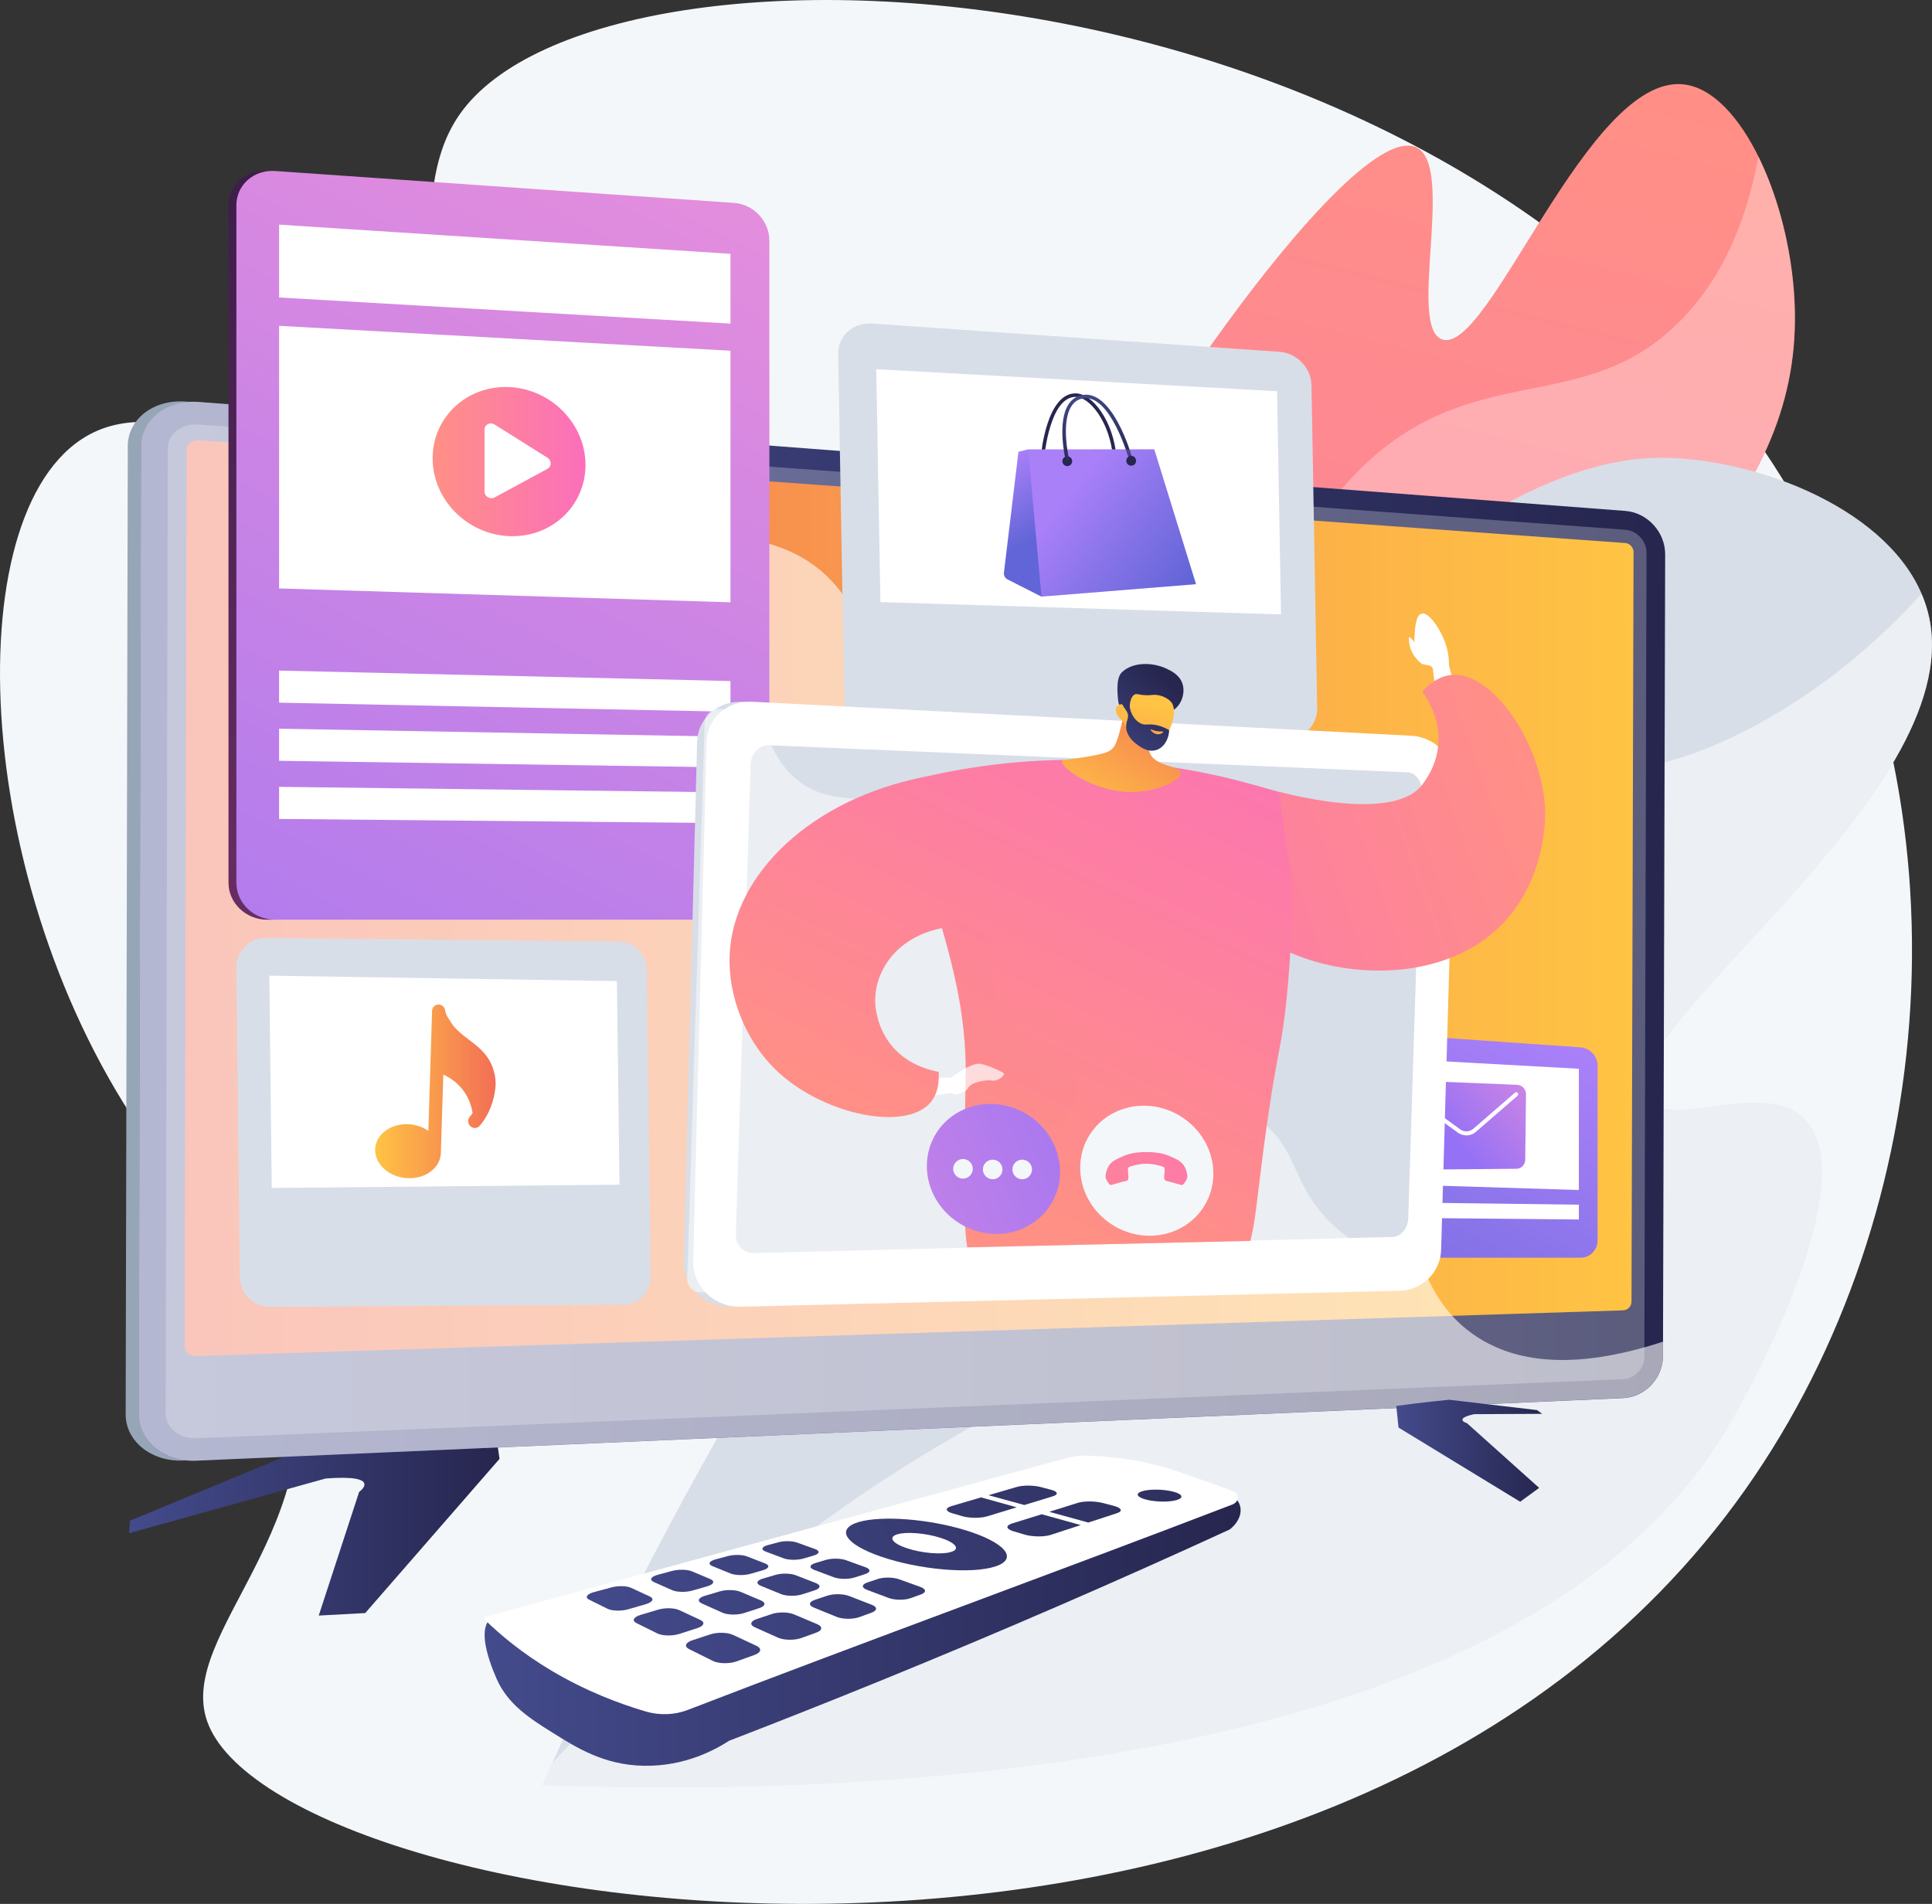 <?xml version="1.0" encoding="utf-8"?>
<!-- Generator: Adobe Illustrator 24.1.2, SVG Export Plug-In . SVG Version: 6.00 Build 0)  -->
<svg version="1.1" xmlns="http://www.w3.org/2000/svg" xmlns:xlink="http://www.w3.org/1999/xlink" x="0px" y="0px"
	 viewBox="0 0 2841.1 2800" style="enable-background:new 0 0 2841.1 2800;" xml:space="preserve">
<rect x="0" y="0" width="2841.1" height="2800" fill="#333333" stroke="none"/>
<style type="text/css">
	.st0{fill:#F4F7FA;}
	.st1{fill:url(#SVGID_1_);}
	.st2{opacity:0.3;fill:#FFFFFF;}
	.st3{fill:#D8DEE8;}
	.st4{opacity:0.5;fill:#FFFFFF;}
	.st5{fill:url(#SVGID_2_);}
	.st6{fill:#97A6B7;}
	.st7{fill:url(#SVGID_3_);}
	.st8{opacity:0.3;fill:#D8DEE8;}
	.st9{fill:url(#SVGID_4_);}
	.st10{opacity:0.6;fill:#FFFFFF;}
	.st11{fill:url(#SVGID_5_);}
	.st12{fill:url(#SVGID_6_);}
	.st13{fill:url(#SVGID_7_);}
	.st14{fill:#FFFFFF;}
	.st15{fill:url(#SVGID_8_);}
	.st16{fill:url(#SVGID_9_);}
	.st17{fill:url(#SVGID_10_);}
	.st18{fill:url(#SVGID_11_);}
	.st19{fill:url(#SVGID_12_);}
	.st20{opacity:0.3;fill:url(#SVGID_13_);}
	.st21{fill:url(#SVGID_14_);}
	.st22{fill:url(#SVGID_15_);}
	.st23{fill:url(#SVGID_16_);}
	.st24{opacity:0.3;}
	.st25{fill:url(#SVGID_17_);}
	.st26{fill:url(#SVGID_18_);}
	.st27{fill:url(#SVGID_19_);}
	.st28{opacity:0.48;fill:#FFFFFF;}
	.st29{clip-path:url(#SVGID_21_);}
	.st30{fill:url(#SVGID_22_);}
	.st31{fill:url(#SVGID_23_);}
	.st32{fill:url(#SVGID_24_);}
	.st33{fill:url(#SVGID_25_);}
	.st34{fill:url(#SVGID_26_);}
	.st35{fill:url(#SVGID_27_);}
	.st36{fill:url(#SVGID_28_);}
	.st37{fill:url(#SVGID_29_);}
	.st38{opacity:0.3;fill:url(#SVGID_30_);}
	.st39{fill:url(#SVGID_31_);}
	.st40{fill:url(#SVGID_32_);}
	.st41{fill:url(#SVGID_33_);}
	.st42{fill:url(#SVGID_34_);}
	.st43{fill:url(#SVGID_35_);}
	.st44{fill:url(#SVGID_36_);}
	.st45{fill:url(#SVGID_37_);}
	.st46{fill:url(#SVGID_38_);}
	.st47{fill:url(#SVGID_39_);}
	.st48{fill:url(#SVGID_40_);}
	.st49{fill:url(#SVGID_41_);}
	.st50{fill:url(#SVGID_42_);}
	.st51{fill:url(#SVGID_43_);}
	.st52{fill:url(#SVGID_44_);}
	.st53{fill:url(#SVGID_45_);}
	.st54{fill:url(#SVGID_46_);}
	.st55{fill:url(#SVGID_47_);}
	.st56{fill:url(#SVGID_48_);}
	.st57{fill:url(#SVGID_49_);}
	.st58{fill:url(#SVGID_50_);}
	.st59{fill:url(#SVGID_51_);}
</style>
<g id="Background">
</g>
<g id="Illustration">
	<g id="Smart_tv_applications">
		<path class="st0" d="M675.9,168.3c-94.4,135.2,16.3,354.4-123.8,456c-136.4,99-304-63.3-432.5,21.9
			C-71.1,772.6-36.3,1350.9,242.5,1710.2c83.8,108.1,153.9,150.1,184.9,272.3c66.6,262.4-167.5,418.5-123,548.3
			C404.8,2823,1947.8,3068.2,2567,2190c289.2-410.2,332.4-1002.4,74.1-1452.2C2174.2-75.1,887.8-135,675.9,168.3z"/>
		<g>
			<g>
				
					<linearGradient id="SVGID_1_" gradientUnits="userSpaceOnUse" x1="-3297.347" y1="-1090.236" x2="-3371.21" y2="2215.22" gradientTransform="matrix(-0.825 -0.227 -0.246 0.892 -813.216 238.056)">
					<stop  offset="0" style="stop-color:#FF9085"/>
					<stop  offset="1" style="stop-color:#FB6FBB"/>
				</linearGradient>
				<path class="st1" d="M1097.2,2172.9c-121.4-79.9,172.8-798.5,438.1-1273.7c217.9-390.3,474.2-720.2,548.2-682.1
					c56.7,29.2-14.3,263.3,37,282c68.8,25,213.7-389,354.5-375.1c86.7,8.6,161.7,178.6,164.5,334.8
					c5.1,281.9-225.6,468.5-727.4,958.2C1269,2044.3,1159.7,2214.1,1097.2,2172.9z"/>
				<path class="st2" d="M1304.2,1708.5c67.6-202.7,61.8-332.1,184.8-463.1c107.5-114.5,173.9-81.8,300.6-214.1
					c143.6-149.9,93.4-228.3,213.6-344.4c167-161.2,327.6-71.6,469.2-216.5c44.8-45.8,90.9-118.4,113.4-240.1
					c31.5,63.9,52.2,148,53.6,228.5c5.1,281.9-225.6,468.5-727.4,958.2c-643.1,627.4-752.4,797.1-814.9,756
					c-9.5-6.3-16.5-16.4-21.1-30.1C1198,1977.1,1264.8,1826.5,1304.2,1708.5z"/>
			</g>
			<g>
				<path class="st3" d="M797.5,2625.3c268.8-600.7,573.4-1030.1,802-1309.9c514.3-629.5,764.7-649.4,874.5-641
					c146.4,11.2,334.3,94.7,363.2,234.9c54.1,262.3-472.5,606.9-415,706c29.8,51.3,175.3-33.3,234,33.8
					c80.3,91.8-75.5,382.8-117.4,453C2214.9,2644.5,1143,2637.6,797.5,2625.3z"/>
				<path class="st4" d="M1315.7,2166.1c241.1-154.6,313.2-139.1,442.6-282.1c238.7-263.8,151.3-490.5,372.5-659.5
					c157.7-120.5,249.5-41.4,470.8-168.8c90.1-51.9,163.9-116.2,224.1-182.3c4.9,11.6,8.8,23.5,11.4,36
					c54.1,262.3-472.5,606.9-415,706c29.8,51.3,175.3-33.3,234,33.8c80.3,91.8-75.5,382.8-117.4,453
					c-323.9,542.3-1395.8,535.5-1741.3,523.2c4.9-11,9.8-21.7,14.8-32.6C1004.9,2384.2,1182.8,2251.4,1315.7,2166.1z"/>
			</g>
		</g>
		<g>
			<g>
				<linearGradient id="SVGID_2_" gradientUnits="userSpaceOnUse" x1="189.774" y1="2224.694" x2="734.641" y2="2224.694">
					<stop  offset="0" style="stop-color:#444B8C"/>
					<stop  offset="0.996" style="stop-color:#26264F"/>
				</linearGradient>
				<path class="st5" d="M723.9,2073.4l10.7,72.1l-197.5,226.8l-68.4,3.7l59.4-181.8c0,0,36.9-26.3-49.2-19.8l-289.1,80.5l1.4-18.4
					l339.7-140.8C530.9,2095.7,646.6,2079.9,723.9,2073.4z"/>
				<g>
					<g>
						<path class="st6" d="M269.3,2148c-46.6,2-84.6-28.4-84.5-67.9l3.1-1424.3c0.1-39.5,38.3-68.8,84.9-65.2l2098.9,160.3
							c32.5,2.5,58.7,31.1,58.6,63.8l-3.2,1179.3c-0.1,32.7-26.4,60.5-58.9,61.9L269.3,2148z"/>
						<linearGradient id="SVGID_3_" gradientUnits="userSpaceOnUse" x1="204.092" y1="1369.587" x2="2448.598" y2="1369.587">
							<stop  offset="0" style="stop-color:#444B8C"/>
							<stop  offset="0.996" style="stop-color:#26264F"/>
						</linearGradient>
						<path class="st7" d="M288.6,2148.3c-46.5,2-84.6-28.4-84.5-67.9l3.2-1424c0.1-39.5,38.3-68.8,84.8-65.2l2098,160.2
							c32.5,2.5,58.7,31.1,58.6,63.8l-3.2,1179.1c-0.1,32.7-26.4,60.5-58.9,61.9L288.6,2148.3z"/>
						<path class="st8" d="M2389.9,779.1L292,624.3c-24.9-1.8-45.2,13.8-45.2,34.9l-2.5,1107.1l-0.7,312.6c0,21.1,20.2,37.3,45,36.3
							l2097.9-86.8c17.4-0.7,31.5-15.5,31.6-33.1l0.7-269.6l2.5-912.5C2421.4,795.7,2407.4,780.4,2389.9,779.1z"/>
						
							<linearGradient id="SVGID_4_" gradientUnits="userSpaceOnUse" x1="2485.649" y1="1320.871" x2="4616.423" y2="1320.871" gradientTransform="matrix(-1 0 0 1 4887.818 0)">
							<stop  offset="0" style="stop-color:#FFC444"/>
							<stop  offset="0.996" style="stop-color:#F36F56"/>
						</linearGradient>
						<path class="st9" d="M288.9,1994.3c-9.7,0.3-17.6-6.1-17.5-14.3l2.9-1318.9c0-8.2,7.9-14.3,17.6-13.6l2098,151.1
							c6.8,0.5,12.3,6.5,12.3,13.3l-3,1102.4c0,6.9-5.6,12.6-12.3,12.8L288.9,1994.3z"/>
					</g>
					<path class="st10" d="M2172.6,1966.5c-173.1-111.6-51.1-417.5-245.7-577.1c-197.1-161.7-477.2,24-616.6-142.7
						c-104.1-124.5,18.4-267.9-81-385.3c-156.4-184.7-561.1,50.7-747.7-133.4c-26.6-26.2-53.3-65.5-68.5-127.7l-121-9.2
						c-46.5-3.6-84.7,25.7-84.8,65.2l-3.2,1424c-0.1,39.5,38,70,84.5,67.9l2097.9-92.1c32.5-1.4,58.8-29.2,58.9-61.9l0.1-21
						C2309.4,2017.7,2226.2,2001.1,2172.6,1966.5z"/>
				</g>
				<linearGradient id="SVGID_5_" gradientUnits="userSpaceOnUse" x1="2053.259" y1="2133.65" x2="2267.75" y2="2133.65">
					<stop  offset="0" style="stop-color:#444B8C"/>
					<stop  offset="0.996" style="stop-color:#26264F"/>
				</linearGradient>
				<path class="st11" d="M2053.3,2067.7l3.3,31.8l178.9,109.1l27.9-20.4l-106.1-95.1c0,0-20.8-6.3,10.4-13.3l100.1-0.5l-7.6-5.5
					l-129.1-15.2C2131,2058.6,2086.8,2062.9,2053.3,2067.7z"/>
			</g>
			<g>
				<g>
					<linearGradient id="SVGID_6_" gradientUnits="userSpaceOnUse" x1="995.355" y1="277.493" x2="81.443" y2="2060.738">
						<stop  offset="0" style="stop-color:#311944"/>
						<stop  offset="1" style="stop-color:#893976"/>
					</linearGradient>
					<path class="st12" d="M1067.2,310.4l-664.8-47l-6.5-11.7l-2.8-0.2c-31.5-2.2-57.1,20.4-57.1,50.5v996.1
						c0,30.1,25.6,54.5,57.1,54.5h9.4l2.9-5.9l658.2-15.8c28.7,0,56.2-1.5,56.2-30.1v-947C1119.8,325.2,1095.9,312.4,1067.2,310.4z"
						/>
				</g>
				<g>
					<linearGradient id="SVGID_7_" gradientUnits="userSpaceOnUse" x1="1011.614" y1="270.663" x2="91.658" y2="2065.702">
						<stop  offset="3.597120e-03" style="stop-color:#E38DDD"/>
						<stop  offset="1" style="stop-color:#9571F6"/>
					</linearGradient>
					<path class="st13" d="M1079.4,298.4l-674.7-46.9c-31.5-2.2-57.1,20.4-57.1,50.5v996.1c0,30.1,25.6,54.5,57.1,54.5h674.7
						c28.7,0,52-23.2,52-51.8v-947C1131.4,325.2,1108.2,300.4,1079.4,298.4z"/>
				</g>
				<polygon class="st14" points="1074.2,475.9 410.4,437.5 410.4,330.4 1074.2,373.3 				"/>
				<polygon class="st14" points="1074.2,1046.8 410.4,1033.4 410.4,986.2 1074.2,1001.6 				"/>
				<polygon class="st14" points="1074.2,1128.7 410.4,1118.9 410.4,1071.7 1074.2,1083.5 				"/>
				<polygon class="st14" points="1074.2,1210.6 410.4,1204.4 410.4,1157.2 1074.2,1165.4 				"/>
				<polygon class="st14" points="1074.2,885.8 410.4,865.4 410.4,479.2 1074.2,515.8 				"/>
				<g>
					<linearGradient id="SVGID_8_" gradientUnits="userSpaceOnUse" x1="636.244" y1="678.946" x2="860.981" y2="678.946">
						<stop  offset="0" style="stop-color:#FF9085"/>
						<stop  offset="1" style="stop-color:#FB6FBB"/>
					</linearGradient>
					<path class="st15" d="M861,683.8c0,60.1-49.7,107-111.6,104.7c-62.3-2.3-113.2-53.5-113.2-114.5c0-61,50.9-107.8,113.2-104.7
						C811.2,572.5,861,623.7,861,683.8z"/>
					<path class="st14" d="M805.1,673.2l-77.8-48.9c-6.5-4.1-14.8,0.1-14.8,7.5v91c0,7.4,8.3,12.3,14.8,8.8l77.8-42.1
						C811.4,686.1,811.4,677.2,805.1,673.2z"/>
				</g>
			</g>
			<g>
				<g>
					<linearGradient id="SVGID_9_" gradientUnits="userSpaceOnUse" x1="2252.014" y1="1505.002" x2="1938.011" y2="2117.692">
						<stop  offset="0" style="stop-color:#AA80F9"/>
						<stop  offset="0.996" style="stop-color:#6165D7"/>
					</linearGradient>
					<path class="st16" d="M2324.3,1540.3l-325.1-22.6c-15.2-1.1-27.5,9.8-27.5,24.3v281.5c0,14.5,12.3,26.2,27.5,26.2h325.1
						c13.8,0,25-11.2,25-25V1567C2349.3,1553.3,2338.1,1541.3,2324.3,1540.3z"/>
				</g>
				<polygon class="st14" points="2321.8,1793.5 2001.9,1790.5 2001.9,1767.7 2321.8,1771.7 				"/>
				<polygon class="st14" points="2321.8,1750.1 2001.9,1740.3 2001.9,1554.2 2321.8,1571.8 				"/>
				<g>
					
						<linearGradient id="SVGID_10_" gradientUnits="userSpaceOnUse" x1="1931.74" y1="1422.278" x2="1794.816" y2="1537.923" gradientTransform="matrix(1.049 -2.360000e-02 -1.280000e-02 1.05 266.632 94.592)">
						<stop  offset="3.597120e-03" style="stop-color:#E38DDD"/>
						<stop  offset="1" style="stop-color:#9571F6"/>
					</linearGradient>
					<path class="st17" d="M2231,1595.4l-172-7c-2.9-0.1-5.6,0.9-7.6,2.8c-2.1,1.9-3.2,4.5-3.3,7.3l-1.2,108.2
						c0,3.7,1.4,7.2,4.2,9.8c2.6,2.5,5.9,3.8,9.5,3.9c0.2,0,0.4,0,0.6,0l168.9-1.5c7.1-0.2,12.7-6,12.8-13l1.2-96.9
						C2244,1601.8,2238.2,1595.7,2231,1595.4z M2231.7,1611.4l-61.3,53.2c-4.1,3.5-9.2,5.3-14.3,5.2c-4.3-0.1-8.6-1.5-12.3-4.1
						l-81.2-58.8c-1.4-1-1.7-2.9-0.7-4.2c1-1.3,2.9-1.6,4.3-0.6l81.1,58.8c5.9,4.3,13.7,3.9,19.1-0.7l61.4-53.2
						c1.2-1,3.1-0.9,4.1,0.3C2233,1608.5,2232.9,1610.3,2231.7,1611.4z"/>
				</g>
			</g>
			<g>
				<g>
					<path class="st3" d="M1881.6,517.4l-599.2-41.6c-28-1.9-50.3,18.1-49.8,44.8l9.1,518.2c0.5,26.7,23.6,48.3,51.5,48.3h598.5
						c25.5,0,45.7-20.6,45.3-45.9l-8.4-474.7C1928.1,541.2,1907.2,519.2,1881.6,517.4z"/>
				</g>
				<polygon class="st14" points="1883.8,903.6 1294.7,885.5 1288.6,543 1878,575.4 				"/>
				<g>
					<g>
						
							<linearGradient id="SVGID_11_" gradientUnits="userSpaceOnUse" x1="1435.46" y1="610.875" x2="1458.033" y2="619.26" gradientTransform="matrix(1 0 0 1 83.119 0)">
							<stop  offset="0" style="stop-color:#444B8C"/>
							<stop  offset="0.996" style="stop-color:#26264F"/>
						</linearGradient>
						<path class="st18" d="M1639.2,673.7c-1.3,0-2.4-1-2.6-2.3c-2.3-23.7-10-46.2-21.8-63.4c-10.4-15.2-22.8-24.3-33.2-24.3
							c0,0,0,0,0,0c-37.8,0.1-45.7,86.8-45.8,87.7c-0.1,1.4-1.4,2.5-2.8,2.3c-1.4-0.1-2.5-1.4-2.3-2.8c0.3-3.8,8.4-92.3,50.9-92.4
							c0,0,0,0,0,0c12.3,0,25.9,9.7,37.5,26.6c12.3,17.9,20.3,41.3,22.6,65.8c0.1,1.4-0.9,2.7-2.3,2.8
							C1639.3,673.7,1639.3,673.7,1639.2,673.7z"/>
						
							<linearGradient id="SVGID_12_" gradientUnits="userSpaceOnUse" x1="1372.232" y1="688.455" x2="1435.112" y2="793.9" gradientTransform="matrix(1 0 0 1 83.119 0)">
							<stop  offset="0" style="stop-color:#AA80F9"/>
							<stop  offset="0.996" style="stop-color:#6165D7"/>
						</linearGradient>
						<path class="st19" d="M1481.7,852.2l49.7,25.2l30.1-92.5l-49.7-124l-14.1,3.5l-21.4,178.1
							C1476,846.5,1478.1,850.4,1481.7,852.2z"/>
						
							<linearGradient id="SVGID_13_" gradientUnits="userSpaceOnUse" x1="1381.954" y1="682.658" x2="1444.834" y2="788.102" gradientTransform="matrix(1 0 0 1 83.119 0)">
							<stop  offset="0" style="stop-color:#AA80F9"/>
							<stop  offset="0.996" style="stop-color:#6165D7"/>
						</linearGradient>
						<path class="st20" d="M1561.6,784.9l-49.7-124l-8.3,2c-1.2,16.6-0.6,30.2,0.1,40.1c3.3,42.2,14.4,54,9,83.4
							c-4.5,24.5-14.2,27.8-13.3,44.3c0.9,17.9,13.4,33,28.3,44.8l3.7,1.9L1561.6,784.9z"/>
						
							<linearGradient id="SVGID_14_" gradientUnits="userSpaceOnUse" x1="1481.695" y1="730.933" x2="1658.726" y2="867.334" gradientTransform="matrix(1 0 0 1 83.119 0)">
							<stop  offset="0" style="stop-color:#AA80F9"/>
							<stop  offset="0.996" style="stop-color:#6165D7"/>
						</linearGradient>
						<polygon class="st21" points="1512,660.9 1697.4,660.9 1758.8,859.1 1531.5,877.4 						"/>
						
							<linearGradient id="SVGID_15_" gradientUnits="userSpaceOnUse" x1="1476.599" y1="674.711" x2="1479.505" y2="675.79" gradientTransform="matrix(1 0 0 1 83.119 0)">
							<stop  offset="0" style="stop-color:#444B8C"/>
							<stop  offset="0.996" style="stop-color:#26264F"/>
						</linearGradient>
						<path class="st22" d="M1576.7,678.3c0,4-3.2,7.2-7.2,7.2s-7.2-3.2-7.2-7.2c0-4,3.2-7.2,7.2-7.2S1576.7,674.3,1576.7,678.3z"/>
						
							<linearGradient id="SVGID_16_" gradientUnits="userSpaceOnUse" x1="1516.481" y1="571.972" x2="1534.54" y2="687.097" gradientTransform="matrix(1 0 0 1 83.119 0)">
							<stop  offset="0" style="stop-color:#444B8C"/>
							<stop  offset="0.996" style="stop-color:#26264F"/>
						</linearGradient>
						<path class="st23" d="M1569.4,677.9c-1.2,0-2.2-0.8-2.5-2c-0.5-2.2-12.7-55.3,4.5-81.4c4.9-7.5,11.8-12,20.4-13.6
							c44.4-7.8,71.8,87.6,72.9,91.6c0.4,1.4-0.4,2.8-1.8,3.2c-1.4,0.4-2.8-0.4-3.2-1.8c-0.3-0.9-27.2-95-67-88
							c-7.3,1.3-12.9,5-17,11.3c-16,24.2-3.9,76.9-3.8,77.4c0.3,1.4-0.5,2.8-1.9,3.1C1569.8,677.9,1569.6,677.9,1569.4,677.9z"/>
						<g class="st24">
							
								<linearGradient id="SVGID_17_" gradientUnits="userSpaceOnUse" x1="1483.983" y1="727.962" x2="1661.014" y2="864.364" gradientTransform="matrix(1 0 0 1 83.119 0)">
								<stop  offset="0" style="stop-color:#AA80F9"/>
								<stop  offset="0.996" style="stop-color:#6165D7"/>
							</linearGradient>
							<path class="st25" d="M1697.4,660.9h-92c-4.5,4.6-7.8,9.9-8.1,15.9c-1.4,28,63,37.2,69.2,75.7c4.5,27.7-23.1,59.7-47.7,74
								c-25.9,15-43.5,7.4-61.1,24.1c-7.7,7.3-12.4,16.5-15.2,26l216.2-17.4L1697.4,660.9z"/>
						</g>
						
							<linearGradient id="SVGID_18_" gradientUnits="userSpaceOnUse" x1="1570.623" y1="674.042" x2="1573.53" y2="675.121" gradientTransform="matrix(1 0 0 1 83.119 0)">
							<stop  offset="0" style="stop-color:#444B8C"/>
							<stop  offset="0.996" style="stop-color:#26264F"/>
						</linearGradient>
						<path class="st26" d="M1670.7,677.7c0,4-3.2,7.2-7.2,7.2c-4,0-7.2-3.2-7.2-7.2c0-4,3.2-7.2,7.2-7.2
							C1667.5,670.4,1670.7,673.7,1670.7,677.7z"/>
					</g>
				</g>
			</g>
			<g>
				<g>
					<path class="st3" d="M391.1,1379.5l519.4,5.2c22.1,0.2,40.3,19.1,40.6,42.3l5.8,449.6c0.3,23.2-17.4,42.1-39.6,42.2l-520.1,3.2
						c-24.2,0.1-44.2-19.5-44.5-43.8l-5.1-455.1C347.4,1398.8,366.9,1379.3,391.1,1379.5z"/>
				</g>
				<polygon class="st14" points="399.6,1747.1 911,1742.3 907.2,1442.9 396.1,1434.9 				"/>
				<linearGradient id="SVGID_19_" gradientUnits="userSpaceOnUse" x1="551.519" y1="1605.103" x2="728.766" y2="1605.103">
					<stop  offset="0" style="stop-color:#FFC444"/>
					<stop  offset="0.996" style="stop-color:#F36F56"/>
				</linearGradient>
				<path class="st27" d="M713.1,1645.3c8.2-12.9,13.9-29.6,15.5-46.3c1-10.7-1-22.1-5.7-33.1c-7.4-17.1-20.8-27.3-33.7-37.1
					c-9.6-7.3-18.7-14.2-25-23.7l-1.1-1.7c-3.7-5.6-7.9-11.9-8.4-17c-0.5-5.2-5-9.1-10-9.1c-5.1,0.1-9.1,4.1-9.3,9.4l-5.5,176.5
					c-7.9-5.5-17.8-9.2-28.7-9.8c-26.6-1.5-48.8,15-49.5,36.9c-0.7,21.8,20.4,40.9,47.1,42.4c26.6,1.5,48.8-15,49.5-36.9l3.6-115.4
					c14.3,6.5,37.6,22.4,43.1,56.5c-1.3,1.8-2.5,3.7-3.9,5.2c-3.7,3.9-3.5,10.2,0.4,14c3.9,3.9,10,3.8,13.6-0.1
					c2.7-2.9,5.1-6.3,7.4-9.8C712.6,1646,712.9,1645.7,713.1,1645.3z"/>
			</g>
			<g>
				<g>
					<g>
						<path class="st3" d="M2062,1096.5l-957.4-50.1l-7.7-14l-3.4-0.2c-37.7-2.6-68.4,24.5-68.4,60.5l-19.7,763.9
							c0,36,30.7,65.3,68.4,65.3h11.3l3.5-7.1l949.5-42.5c34.4,0,67.3-1.8,67.3-36.1l19.7-687.7
							C2125,1114.3,2096.4,1098.9,2062,1096.5z"/>
					</g>
					<g>
						<path class="st14" d="M2057,1898.3c34.4,0,62.3-27.8,62.3-62.1l19.7-687.7c0-34.3-27.8-64-62.3-66.4l-969.3-50
							c-37.7-2.6-68.4,24.5-68.4,60.5l-19.7,763.9c0,36,30.7,65.3,68.4,65.3L2057,1898.3z"/>
					</g>
				</g>
				<g>
					<g>
						<path class="st3" d="M2047.8,1819.2l-940,23.7c-14.7,0.4-26.2-12.4-25.7-28.4l21.8-690.5c0.5-16.1,12.8-28.6,27.5-28l938,39.8
							c12.2,0.5,21.8,12.8,21.3,27.4l-19.8,628.9C2070.3,1806.8,2060,1818.9,2047.8,1819.2z"/>
						<path class="st28" d="M1845.5,1643.4c-79-49.5-144.1,5.5-203.4-54.5c-35.9-36.4-16.9-61.4-60.9-115.4
							c-48.6-59.8-82.1-42-131.2-96c-62.1-68.3-28.4-117.6-82.1-167.1c-65.2-60-139.1-10.7-201.2-68.3
							c-26.8-24.8-40.8-59.7-47.5-96.5l-62.4-2.9c-10.9-0.5-20.1,8.4-20.5,20l-25.7,817.5c-0.4,11.6,8.2,20.7,19.2,20.4l1066.2-30.3
							c5.2-0.1,10-3.2,13.1-7.7c-77.8-6.6-124.7-36.4-154.4-66.4C1896.7,1737.6,1908.8,1683,1845.5,1643.4z"/>
					</g>
				</g>
				<g>
					<defs>
						<path id="SVGID_20_" d="M1270.7,1837.8l611.4-13.8l738.7-223.5l-444.6-716.8l-1149.6-13.6
							C1026.6,870.2,927.6,1753.7,1270.7,1837.8z"/>
					</defs>
					<clipPath id="SVGID_21_">
						<use xlink:href="#SVGID_20_"  style="overflow:visible;"/>
					</clipPath>
					<g class="st29">
						<g>
							<path class="st14" d="M2110.3,1010l-3.4-27.5c0,0-27.7-28.9-27-42.7c0.7-14.9,1.8-35.4,10.8-37.4
								c10.9-2.4,27.2,22.8,34.3,42.2c5,13.8,5.9,26.1,5.8,34.3l10,36.7L2110.3,1010z"/>
							<path class="st14" d="M2090.8,976.3c0,0-15.9-10.9-18.5-30.8s4.9,0.5,20,8.9c15.1,8.4,15.1,8.4,15.1,8.4s16.1,8.3,12.6,14.5
								C2116.5,983.5,2090.8,976.3,2090.8,976.3z"/>
							
								<linearGradient id="SVGID_22_" gradientUnits="userSpaceOnUse" x1="-728.266" y1="2671.567" x2="-362.622" y2="1826.705" gradientTransform="matrix(-0.682 -0.732 0.732 -0.682 -168.71 2435.492)">
								<stop  offset="0" style="stop-color:#FF9085"/>
								<stop  offset="1" style="stop-color:#FB6FBB"/>
							</linearGradient>
							<path class="st30" d="M2091.5,1016.9c15.4-16.7,30.2-23.3,43.7-24.4c59.9-4.5,131.9,100,136.9,196.6
								c0.4,6.9,4.4,114.8-77.9,183.8c-120.2,100.6-339.6,47.2-376.8-40.6c-12.3-28.9-8.8-71.3-8.2-78.7c3.8-47.4,22.5-82,33.6-99.6
								c94.9,28.6,212.4,46.4,248.2,0.6C2117.7,1120.4,2128.8,1070.3,2091.5,1016.9z"/>
							
								<linearGradient id="SVGID_23_" gradientUnits="userSpaceOnUse" x1="-3428.975" y1="1793.447" x2="-3056.9" y2="933.725" gradientTransform="matrix(0.999 3.530000e-02 -3.530000e-02 0.999 4942.14 79.734)">
								<stop  offset="0" style="stop-color:#FF9085"/>
								<stop  offset="1" style="stop-color:#FB6FBB"/>
							</linearGradient>
							<path class="st31" d="M1312.3,1154.7c80.3-22.8,202.5-46.6,350.7-33.6c85.8,7.5,159.2,25.4,217.3,44.3
								c6.5,43.9,13.1,87.8,19.6,131.8c0.4,43.8-0.8,102.9-8,172.6c-7.2,69.7-12.1,70.5-26.6,168.6c-23.7,160-17.2,202.4-50.7,220.2
								c-21.8,11.6-29.1,9.9-137.8-5.8c-72.9-10.5-103.7-13.2-141.1-2.6c-50.9,14.4-75,25.6-95.5,15.4
								c-19.7-9.7-21.1-43.7-21.7-102.9c-0.9-91.3,1.3-153.2,1.7-175.4c1.6-101.8-22.1-180.7-52.5-281.7
								C1348.5,1242.2,1328,1190.9,1312.3,1154.7z"/>
							<g>
								
									<linearGradient id="SVGID_24_" gradientUnits="userSpaceOnUse" x1="-2311.295" y1="2576.137" x2="-2301.711" y2="2320.831" gradientTransform="matrix(0.878 0.478 -0.478 0.878 4860.2 58.359)">
									<stop  offset="0" style="stop-color:#FFC444"/>
									<stop  offset="0.996" style="stop-color:#F36F56"/>
								</linearGradient>
								<path class="st32" d="M1656.3,1019.8c-2,25.5-6.6,45.5-10.5,59c-4.5,15.6-7.1,19.4-10.3,22.5c-4.8,4.6-11.7,8.1-49.7,13.5
									c-20.6,2.9-23.2,2.5-23.9,4.5c-3,9.4,49.3,47.7,107,45.4c35.3-1.4,68.7-17.8,67.6-28.3c-1.1-10.5-36.4-8.4-45.2-28.2
									c-6.1-13.7,3.6-31.4,14.5-45.7C1698.1,1044.5,1664.1,1037.8,1656.3,1019.8z"/>
								<g>
									
										<linearGradient id="SVGID_25_" gradientUnits="userSpaceOnUse" x1="3758.219" y1="1275.258" x2="3693.15" y2="1109.995" gradientTransform="matrix(-0.95 -0.314 -0.314 0.95 5565.146 1095.324)">
										<stop  offset="0" style="stop-color:#444B8C"/>
										<stop  offset="0.996" style="stop-color:#26264F"/>
									</linearGradient>
									<path class="st33" d="M1726,1044c11.3-7.5,17.8-25.2,12.5-39.5c-4.5-12.3-16.3-17.9-23.3-21.2
										c-20.4-9.6-50.1-10.1-65.9,5.9c-9.3,9.5-5.3,37.1-4.9,42c0.5,5.5,3.8,8.5,6.1,13.3c3.2,6.7,8.2,17.3,16.3,35
										c2.3-3.6,5.4-8,9.6-12.5c1.6-1.7,7.9-8.4,15.7-13.1C1707.6,1044.3,1715.3,1051.1,1726,1044z"/>
									
										<linearGradient id="SVGID_26_" gradientUnits="userSpaceOnUse" x1="-3235.195" y1="939.725" x2="-3238.183" y2="1180.541" gradientTransform="matrix(0.967 0.255 -0.255 0.967 5055.935 948.364)">
										<stop  offset="0" style="stop-color:#FFC444"/>
										<stop  offset="0.996" style="stop-color:#F36F56"/>
									</linearGradient>
									<path class="st34" d="M1652.7,1062c0,0,6.4,27.2,34.8,34.9c25.4,6.9,47.5-46.5,35.5-63.5c-4-5.7-14.1-10.9-23.5-11.5
										c-5.6-0.3-8,1.1-17.1,0.4c-8.4-0.7-10.3-2.3-13.3-1.1c-3.7,1.4-7.9,6.6-8.4,24.2c-3.2-6.3-8.3-10.1-12.9-9.6
										c-0.7,0.1-2.8,0.6-4.4,2C1637.9,1042.9,1641,1052.9,1652.7,1062z"/>
									
										<linearGradient id="SVGID_27_" gradientUnits="userSpaceOnUse" x1="3738.3" y1="1283.028" x2="3673.279" y2="1117.885" gradientTransform="matrix(-0.95 -0.314 -0.314 0.95 5565.146 1095.324)">
										<stop  offset="0" style="stop-color:#444B8C"/>
										<stop  offset="0.996" style="stop-color:#26264F"/>
									</linearGradient>
									<path class="st35" d="M1669.1,1017.5c0.9,1.3-4.2,4.4-6.6,10.5c-4.6,11.9,3,30.6,15.3,36.1c7.3,3.3,10.8-0.4,23.7,2.5
										c8,1.8,14,5,17.8,7.2c-0.5,14.5-8.7,26.5-19.7,29.5c-11.9,3.3-23-4.9-27.6-8.4c-3.1-2.3-13-9.6-15.5-21.6
										c-2.5-12.5,5.5-16.7,0.9-26.1c-2.3-4.7-6.4-7.8-8.6-16.2c-0.6-2.3-0.8-4.2-1-5.5
										C1656.5,1021.1,1667.8,1015.7,1669.1,1017.5z"/>
									
										<linearGradient id="SVGID_28_" gradientUnits="userSpaceOnUse" x1="3674.116" y1="1183.69" x2="3677.485" y2="1213.72" gradientTransform="matrix(-0.95 -0.314 -0.314 0.95 5565.146 1095.324)">
										<stop  offset="0" style="stop-color:#FFC444"/>
										<stop  offset="1" style="stop-color:#F36F56"/>
									</linearGradient>
									<path class="st36" d="M1708.5,1075.7c0,0-6.3,0.9-15.4-2.8c-0.4-0.2-1-0.2-1.1,0c-0.5,0.8,4.2,6.7,10.1,7
										c4.3,0.3,8.5-2.3,8.3-3.4C1710.3,1076.1,1709.4,1075.8,1708.5,1075.7z"/>
								</g>
							</g>
							<path class="st14" d="M1372.2,1585l26.4-0.2c0,0,29.6-22.4,42.7-20.3c13.1,2.1,32.4,12,34.8,14c2.3,2-7.6,12.1-17.1,10.6
								c-9.5-1.5-31.1,2.6-35.1,10.7c-4.1,8.1-20.8,12.4-23.5,7.4l-35.6,5.3L1372.2,1585z"/>
							
								<linearGradient id="SVGID_29_" gradientUnits="userSpaceOnUse" x1="-3720.782" y1="1666.142" x2="-3348.445" y2="805.817" gradientTransform="matrix(0.999 3.530000e-02 -3.530000e-02 0.999 4942.14 79.734)">
								<stop  offset="0" style="stop-color:#FF9085"/>
								<stop  offset="1" style="stop-color:#FB6FBB"/>
							</linearGradient>
							<path class="st37" d="M1380.4,1576.4c1.2,21.3-4,35.5-12.1,45.1c-36.2,42.2-153.8,18.8-222.2-43.2
								c-50.6-45.9-76-114.7-73.1-175.1c5.7-117.9,120.5-228.4,287.1-260.7c22.2,73.1,44.4,146.3,66.6,219.4
								c-102-3.2-146.4,66.8-138.9,121.2C1293.4,1523.6,1320,1564.7,1380.4,1576.4z"/>
							
								<linearGradient id="SVGID_30_" gradientUnits="userSpaceOnUse" x1="-3359.265" y1="1823.42" x2="-2986.57" y2="962.266" gradientTransform="matrix(0.999 3.530000e-02 -3.530000e-02 0.999 4942.14 79.734)">
								<stop  offset="0" style="stop-color:#FF9085"/>
								<stop  offset="1" style="stop-color:#FB6FBB"/>
							</linearGradient>
							<path class="st38" d="M1773.8,1803.7c-52.9-25-51.1-71.6-100.6-93.4c-70.6-31.1-151.6,29.7-163.4,11.3
								c-12.2-19.2,83.9-71.9,73.1-128.7c-8.6-45.2-74.6-40.3-108-103.2c-31.6-59.6,2.5-111.8-26.5-133.3c-10.4-7.7-29-11.5-65,2.3
								c22.4,77.3,38,145.2,36.7,228.5c-0.4,22.2-2.5,84.1-1.7,175.4c0.6,59.2,2,93.2,21.7,102.9c20.5,10.1,44.6-1,95.5-15.4
								c37.4-10.6,68.3-21.8,141.2-11.3c108.7,15.7,116,31.2,137.7,19.7c14.2-7.5,21.2-19.5,26.3-43
								C1818.9,1816.8,1795.8,1814.1,1773.8,1803.7z"/>
						</g>
					</g>
				</g>
				<g>
					<path class="st0" d="M1784.3,1726c0,52.4-43.3,93.2-97.2,91.3c-54.3-2-98.6-46.7-98.6-99.8c0-53.1,44.3-94,98.6-91.2
						C1740.9,1629,1784.3,1673.7,1784.3,1726z"/>
					<g>
						<linearGradient id="SVGID_31_" gradientUnits="userSpaceOnUse" x1="1482.866" y1="1917.641" x2="1865.747" y2="1557.965">
							<stop  offset="0" style="stop-color:#FF9085"/>
							<stop  offset="1" style="stop-color:#FB6FBB"/>
						</linearGradient>
						<path class="st39" d="M1632.4,1742.6c0.8,0.4,2.9,0,6.3-1.1c1-0.3,2.4-0.7,4.1-1.2c1.8-0.5,3.4-1,4.8-1.4
							c1.5-0.4,2.8-0.8,4.1-1.1c0.2,0,0.9-0.2,2.1-0.4c1.2-0.2,2.1-0.4,2.8-0.7c0.7-0.2,1.3-0.6,1.7-1.1c0.7-0.7,1-1.9,1.1-3.8
							c0-1.9-0.1-3.8-0.3-5.7c-0.3-1.9-0.4-3.8-0.4-5.6c0-1.8,0.3-3.1,0.9-3.6c0.3-0.3,0.7-0.6,1.3-0.9c0.6-0.3,1.1-0.5,1.4-0.6
							c0.3-0.1,1-0.3,1.9-0.5c0.9-0.2,1.4-0.3,1.5-0.4c7-2,13.6-3,20-3c6.4,0,13.1,1,20,3c0.1,0,0.6,0.2,1.5,0.4
							c0.9,0.2,1.5,0.4,1.9,0.5c0.3,0.1,0.8,0.3,1.4,0.6c0.6,0.3,1.1,0.6,1.3,0.9c0.6,0.6,0.9,1.8,0.9,3.6c0,1.8-0.2,3.7-0.4,5.6
							c-0.3,1.9-0.4,3.8-0.3,5.7c0,1.9,0.4,3.2,1.1,3.8c0.5,0.5,1,0.8,1.7,1.1c0.7,0.2,1.6,0.5,2.8,0.7c1.2,0.2,1.9,0.3,2.1,0.4
							c1.3,0.3,2.7,0.7,4.1,1.1c1.5,0.4,3.1,0.9,4.8,1.4c1.8,0.5,3.1,0.9,4.1,1.2c3.4,1.1,5.5,1.5,6.3,1.1c0.3-0.1,0.7-0.4,1.2-0.9
							c0.9-0.9,1.9-2.2,3-3.9c1.1-1.7,1.9-3.2,2.3-4.4c0.9-2.3,0.7-6-0.8-11.2c-1.4-4.7-3.6-8.6-6.6-11.6c-0.9-0.9-1.8-1.7-2.7-2.4
							c-0.9-0.7-2.1-1.5-3.4-2.2c-1.3-0.8-2.4-1.3-3-1.6c-0.7-0.3-1.9-0.9-3.7-1.7c-1.8-0.8-2.9-1.3-3.3-1.5
							c-4.3-2.1-8.6-3.6-12.6-4.5c-6.8-1.6-14.6-2.4-23.5-2.4c-8.9,0-16.8,0.8-23.5,2.4c-4.1,0.9-8.3,2.5-12.6,4.5
							c-0.4,0.2-1.5,0.7-3.3,1.5c-1.8,0.8-3,1.4-3.7,1.7c-0.7,0.3-1.7,0.9-3,1.6c-1.3,0.8-2.5,1.5-3.4,2.2c-0.9,0.7-1.9,1.5-2.7,2.4
							c-3,3-5.2,6.9-6.6,11.6c-1.5,5.1-1.7,8.8-0.8,11.2c0.5,1.2,1.2,2.6,2.3,4.4c1.1,1.7,2.1,3.1,3,3.9
							C1631.7,1742.1,1632.1,1742.4,1632.4,1742.6z"/>
					</g>
				</g>
				<g>
					<linearGradient id="SVGID_32_" gradientUnits="userSpaceOnUse" x1="1028.444" y1="1890.74" x2="1746.828" y2="1605.667">
						<stop  offset="3.597120e-03" style="stop-color:#E38DDD"/>
						<stop  offset="1" style="stop-color:#9571F6"/>
					</linearGradient>
					<path class="st40" d="M1558.8,1723.4c0,52.4-43.3,93.2-97.2,91.3c-54.3-2-98.6-46.7-98.6-99.8c0-53.1,44.3-94,98.6-91.2
						C1515.5,1626.4,1558.8,1671,1558.8,1723.4z"/>
					
						<ellipse transform="matrix(0.707 -0.707 0.707 0.707 -800.679 1505.086)" class="st0" cx="1416.5" cy="1719" rx="14.4" ry="14.4"/>
					<circle class="st0" cx="1459.8" cy="1719.9" r="14.4"/>
					<circle class="st0" cx="1503.2" cy="1719.9" r="14.4"/>
				</g>
			</g>
		</g>
		<g>
			<g>
				<linearGradient id="SVGID_33_" gradientUnits="userSpaceOnUse" x1="712.622" y1="2390.914" x2="1824.387" y2="2390.914">
					<stop  offset="0" style="stop-color:#444B8C"/>
					<stop  offset="0.996" style="stop-color:#26264F"/>
				</linearGradient>
				<path class="st41" d="M730.1,2375.8c279.4-83.9,567.4-101.5,846.7-185.4c12.3-3.7,25.1-5.5,38.1-5.5c28,0.1,79.5,2.8,129.6,18
					c23.1,7,38.2-14.9,57.6-8.3c2,0.7,14.4,5.1,19.8,15.8c6.1,12.1,0.9,27.5-13.4,38.9c-163.3,75.1-334.5,149.5-513.6,222.5
					c-74.9,30.5-149.3,60-222.9,88.4c-17.6,11.5-63.5,38-125.6,36.7c-58.1-1.2-97.8-26.1-134.2-48.9c-32-20-65.6-41.2-82.1-79.4
					C716.9,2438.1,698.5,2385.3,730.1,2375.8z"/>
				<path class="st14" d="M714.8,2377.8c284.4-77.8,568.9-155.6,853.3-233.4c9.7-2.7,19.9-3.9,30.1-3.6
					c26.3,0.8,80.1,4.7,132.5,22.8c36.7,12.7,63.7,22.4,81.5,29c10.5,3.9,10.6,16,0.2,20c-262.2,100.7-540,201.5-801.1,302.2
					c-19.4,7.5-41.4,8.2-61.6,2.3c-39.8-11.7-88.6-30.3-138.6-60c-42.7-25.4-74.8-52.2-98.1-74.9
					C711.7,2380.7,712.6,2378.4,714.8,2377.8z"/>
			</g>
			<g>
				<path class="st14" d="M959.4,2352v10.1h0c0.1,0.5-0.1,1.1-0.3,1.6c-1,2.1-4.2,4.1-9.3,5.5l-25.9,7.5c-10.2,3-23.9,2.7-30.6-0.7
					l-27.1-13.4c-2.7-1.3-3.8-3-3.4-4.6l-0.1-9.4l8.4,3.6c0.7-0.2,1.4-0.4,2.1-0.6l25.6-6.9c9.8-2.6,22.6-2.3,29.1,0.7l24.6,11.4
					l2.2-4.7H959.4z"/>
				<path class="st14" d="M1034.3,2397.8c0-0.1,0-0.3,0-0.4v-10.1h-3.1l-5.5,3.3l-26.8-12.4c-7.2-3.4-21.1-3.6-31.1-0.7l-25.9,7.7
					c-0.6,0.2-1.2,0.4-1.8,0.6v-3.9l-8.2,1.2l-0.1,9.6c0,0,0,0,0,0v0h0c0,1.6,1.3,3.2,4,4.5l30.5,15.1c7.5,3.7,22.3,4,32.8,0.7
					l26-8.4C1030.9,2402.7,1034,2400.2,1034.3,2397.8L1034.3,2397.8L1034.3,2397.8z"/>
				<path class="st14" d="M1124.1,2368.8L1124.1,2368.8l-0.2-8.8l-4.9-3l-4.5,4.9l-25.7-10.8c-7.4-3.1-21-3.4-30.5-0.6l-21.9,6.5
					c-0.1,0-0.3,0.1-0.4,0.1l-0.6-4.3l-7.9,1l0,9.3h0c-0.3,1.8,1.1,3.6,4.4,5.1l30.1,13.5c7.8,3.5,22.2,3.7,32,0.6l21.9-7.1
					C1121.5,2373.6,1124.2,2371.2,1124.1,2368.8z"/>
				<path class="st14" d="M1048.7,2336v-8.4l-5.2-1l-3.6,4l-22.5-9.5c-6.7-2.8-19.3-3.1-28.5-0.6l-20.5,5.5l0.7-1l-4-4.7l-7.4,2.2
					l0.3,9.3l0,0c-0.8,1.8,0.3,3.6,3.6,5.1l26.9,12c6.9,3.1,20.3,3.4,30,0.6l21.9-6.3C1046.6,2341.2,1049.5,2338.5,1048.7,2336z"/>
				<path class="st14" d="M1111.3,2430.1c-11.4-6.2-26.5-12.6-33.8-15.6c-8.1-3.8-23.1-4-33.3-0.6c-8.7,2.9-17.4,5.7-26.1,8.6
					c-3.1-0.8-6.2-1.6-9.3-2.4c-0.3,1.7-1,6.4,0,10.2c0.3,1.2,0.6,2.1,1.2,2.8c0.8,0.9,1.9,1.7,3.5,2.5l34.6,17.2
					c8.5,4.2,24.6,4.5,35.3,0.7l26.1-9.4c1.1-0.4,8.4-3.4,8.4-7.5v-10.1L1111.3,2430.1z"/>
				<path class="st14" d="M1207.5,2403.8l0.1-9.1l-8.9,2.8l-31.2-13.1c-8.3-3.5-22.9-3.7-32.5-0.5l-21.9,7.3c0,0,0,0,0,0v-4.9
					l-8.2,1.9v9.5l0,0c-0.2,2,1.5,4.1,5.1,5.7l34.1,15.3c8.7,3.9,24.3,4.2,34.3,0.5l21.9-7.9c4.2-1.5,6.7-3.5,7.2-5.5h0v0
					C1207.7,2405,1207.7,2404.4,1207.5,2403.8z"/>
				<path class="st14" d="M1205.1,2333.2h-7.8l-2.3,3.2l-25-9.7c-7.6-2.9-20.9-3.2-29.9-0.5l-16.8,5l-1.3-3.3h-8.3l0,9.4l0,0
					c-0.2,1.8,1.3,3.6,4.8,5l29.6,12.1c7.9,3.2,22.1,3.5,31.3,0.5l18.3-5.9c4.6-1.5,7-3.4,7.2-5.4l0,0V2333.2z"/>
				<path class="st14" d="M1288.3,2375.9L1288.3,2375.9l0-10.1l-10.1,0.8l-0.8,1.8l-28.7-11.1c-8.4-3.3-22.7-3.5-31.8-0.5l-15.9,5.3
					l-9.8-3.3v10.2l0,0c0.1,1.9,1.9,3.8,5.6,5.3l33.3,13.6c8.9,3.6,24.1,3.8,33.5,0.5l18.2-6.6
					C1286.2,2380.2,1288.3,2378,1288.3,2375.9z"/>
				<path class="st14" d="M1129.9,2304.1h-9.2l-1.2,3.1l-20.9-8.1c-6.9-2.7-19.2-2.9-28.1-0.5l-17.2,4.6c-0.1-1.3-0.4-2.4-1-2.4
					c-1.6,0-8.7-1.4-8.7-1.4l0.1,9.3l0,0c-0.5,1.7,0.8,3.4,4.1,4.7l26.5,10.8c7.1,2.9,20.3,3.1,29.4,0.5l18.4-5.3
					c5.1-1.5,7.7-3.6,7.8-5.6l0.1,0L1129.9,2304.1z"/>
				<path class="st14" d="M1203.7,2283.3h-8.9l-1.8,3l-21.1-7.6c-7-2.5-19.2-2.7-27.6-0.4l-12.1,3.3c0.1-0.7,0.1-1.2-0.2-1.2
					c-1,0-11-2.7-11-2.7v10l0.1,0c-0.1,1.5,1.3,3,4.5,4.2l26.6,10c7.3,2.8,20.2,3,28.8,0.4l15.4-4.5c5-1.5,7.4-3.5,7.1-5.5l0.1,0
					L1203.7,2283.3z"/>
				<path class="st14" d="M1480.6,2297.9l0.1-7.8l-4.4-2.1l-0.3,1c-8.5-9.6-28.1-19.8-56.5-28.5c-54.3-16.6-122.7-21.7-156.2-12.1
					c-5.5,1.6-9.8,3.5-12.9,5.7l-0.5-2l-5.7,1.2v10.1l0,0c-0.6,10.7,16.8,23.9,50.5,35.6c56.4,19.6,134.1,26.5,169.5,14.6
					c10.4-3.5,15.7-8.1,16.4-13.4l0,0v-0.1C1480.7,2299.4,1480.7,2298.7,1480.6,2297.9z M1399,2292.5c-13.8,4.4-43.4,1.9-65.5-5.5
					c-21.6-7.2-27.6-16.3-14-20.4c13.5-4,41.6-1.8,63.4,5.1C1405.2,2278.8,1412.7,2288.1,1399,2292.5z"/>
				<path class="st14" d="M1278.5,2319.7L1278.5,2319.7l0.1-10.1c0,0-10.5,0-10.9,0c-0.3,0-1.1,1.8-1.6,3l-22.1-8
					c-7.7-2.8-20.7-3-29.3-0.4l-10.5,3.1l-0.4-2l-11.8-1.2l0,10.3l0.1,0c0.1,1.6,1.8,3.2,5.1,4.4l28.9,10.9c8.1,3,21.9,3.2,30.7,0.4
					l15.3-4.9C1276.7,2323.7,1278.8,2321.7,1278.5,2319.7z"/>
				<path class="st14" d="M1360.3,2340.1l-8.2,0.7l-1,2.4l-29-10.4c-8.5-3.1-22.5-3.2-31.2-0.4l-11.8,3.9c-0.7-0.7-1.4-1.3-1.6-1.3
					c-0.7,0-8.5-1.7-8.5-1.7v9.2l0,0c-0.3,2,1.6,4.1,5.9,5.7l31.6,11.9c9,3.4,23.8,3.6,32.6,0.4l15.2-5.5c3.8-1.4,5.7-3.2,5.9-5
					l0.1,0V2340.1z"/>
				<path class="st14" d="M1442.7,2212.3l-36.3,10.7l-1.8-2.8h-12.2l0.1,9.2l0,0c-0.8,2.2,1.8,4.5,7.8,6.3l14.7,4.3
					c10.5,3.1,26.9,3.2,36.6,0.3l43.7-13.3v-10.1L1442.7,2212.3z"/>
				<path class="st14" d="M1554,2206.7l0-0.3c0,0,0,0,0-0.1l-0.2-9.3c0,0-9.2,0.5-9.8,0c-0.4-0.5-2,2-2.5,2.8l-11.5-3
					c-10.4-2.7-25.8-2.7-34.7-0.1l-41.7,2.1v10.1l52.6,14.4l41.9-12.8C1551.8,2209.6,1553.7,2208.2,1554,2206.7L1554,2206.7z"/>
				<path class="st14" d="M1648.1,2231.3l-0.1-9.6l-14-3.4l0.5,5.6l-13-3.4c-11.3-2.9-27.5-3-36.5-0.2l-42,3.1v10.1l57.4,15.8
					l42.2-13.8C1646.2,2234.4,1648,2232.9,1648.1,2231.3C1648.1,2231.3,1648.1,2231.3,1648.1,2231.3z"/>
				<path class="st14" d="M1531.9,2237l-28.5,8.9l0.5-1.4l-10.1-3.9l-12.2,6l-0.2,9.7l0.1,0c0.4,2.1,3.4,4.2,9.1,5.9l16.1,4.8
					c11.5,3.4,28.8,3.6,38.5,0.4l44.1-14.4v-10.1L1531.9,2237z"/>
				<path class="st14" d="M1737.3,2211.2l-0.3-9l-2.2-2.7l-6,3.6v1.7l0,0c-1.5-0.5-3.2-1-5.1-1.5c-12.7-3.1-29.8-3.4-40.7-1.1
					l-2-4.1h-7.9v9.5c0,0.2,0,0.4,0,0.6v0l0,0c0.2,2.6,4.6,5.3,12.9,7.4c14.4,3.6,34.8,3.7,45.3,0.2
					C1735.3,2214.5,1737.2,2212.9,1737.3,2211.2L1737.3,2211.2z"/>
				<g>
					<linearGradient id="SVGID_34_" gradientUnits="userSpaceOnUse" x1="868.046" y1="2458.682" x2="2014.912" y2="2024.001">
						<stop  offset="0" style="stop-color:#444B8C"/>
						<stop  offset="0.996" style="stop-color:#26264F"/>
					</linearGradient>
					<path class="st42" d="M1419.5,2250.4c-54.3-16.6-122.7-21.7-156.2-12.1c-34.3,9.9-21.8,32.2,31.4,50.7
						c56.4,19.6,134.1,26.5,169.5,14.6C1498.7,2292,1476.9,2267.9,1419.5,2250.4z M1333.5,2276.9c-21.6-7.2-27.6-16.3-14-20.4
						c13.5-4.1,41.6-1.8,63.4,5.1c22.3,7.1,29.7,16.4,16.1,20.7C1385.2,2286.8,1355.6,2284.3,1333.5,2276.9z"/>
					<linearGradient id="SVGID_35_" gradientUnits="userSpaceOnUse" x1="887.293" y1="2509.458" x2="2034.16" y2="2074.777">
						<stop  offset="0" style="stop-color:#444B8C"/>
						<stop  offset="0.996" style="stop-color:#26264F"/>
					</linearGradient>
					<path class="st43" d="M1731.3,2205.8c-10.5,3.5-30.9,3.4-45.3-0.2c-14.2-3.5-17.1-9.1-6.6-12.4c10.4-3.3,30.1-3.2,44.4,0.2
						C1738.2,2196.7,1741.7,2202.3,1731.3,2205.8z"/>
					<g>
						<linearGradient id="SVGID_36_" gradientUnits="userSpaceOnUse" x1="861.751" y1="2442.073" x2="2008.613" y2="2007.394">
							<stop  offset="0" style="stop-color:#444B8C"/>
							<stop  offset="0.996" style="stop-color:#26264F"/>
						</linearGradient>
						<path class="st44" d="M1548.2,2200.6l-41.9,12.8l-52.6-14.4l41.7-12.2c8.9-2.6,24.3-2.6,34.7,0.1l14.9,3.9
							C1555.6,2193.4,1557.1,2197.9,1548.2,2200.6z"/>
						<linearGradient id="SVGID_37_" gradientUnits="userSpaceOnUse" x1="860.307" y1="2438.263" x2="2007.169" y2="2003.584">
							<stop  offset="0" style="stop-color:#444B8C"/>
							<stop  offset="0.996" style="stop-color:#26264F"/>
						</linearGradient>
						<path class="st45" d="M1442.7,2202.2l52.5,14.6l-43.7,13.3c-9.7,2.9-26.1,2.8-36.6-0.3l-14.7-4.3c-10.2-3-10.6-7.7-1-10.5
							L1442.7,2202.2z"/>
					</g>
					<g>
						<linearGradient id="SVGID_38_" gradientUnits="userSpaceOnUse" x1="881.461" y1="2494.079" x2="2028.329" y2="2059.398">
							<stop  offset="0" style="stop-color:#444B8C"/>
							<stop  offset="0.996" style="stop-color:#26264F"/>
						</linearGradient>
						<path class="st46" d="M1642.6,2225.4l-42.2,13.8l-57.4-15.8l42-13.2c8.9-2.8,25.2-2.7,36.5,0.2l16.3,4.2
							C1649.4,2217.7,1651.6,2222.5,1642.6,2225.4z"/>
						<linearGradient id="SVGID_39_" gradientUnits="userSpaceOnUse" x1="880.391" y1="2491.255" x2="2027.257" y2="2056.575">
							<stop  offset="0" style="stop-color:#444B8C"/>
							<stop  offset="0.996" style="stop-color:#26264F"/>
						</linearGradient>
						<path class="st47" d="M1531.9,2227l57.4,15.9l-44.1,14.4c-9.8,3.2-27.1,3-38.5-0.4l-16.1-4.8c-11.2-3.3-12.2-8.4-2.5-11.5
							L1531.9,2227z"/>
					</g>
					<g>
						<linearGradient id="SVGID_40_" gradientUnits="userSpaceOnUse" x1="845.847" y1="2400.114" x2="1992.713" y2="1965.434">
							<stop  offset="0" style="stop-color:#444B8C"/>
							<stop  offset="0.996" style="stop-color:#26264F"/>
						</linearGradient>
						<path class="st48" d="M1172,2268.6l26.7,9.6c7.5,2.7,6.6,7-2.1,9.5l-15.4,4.5c-8.7,2.5-21.6,2.3-28.8-0.4l-26.6-10
							c-7.2-2.7-5.7-7,3.2-9.4l15.4-4.1C1152.8,2265.9,1165,2266.1,1172,2268.6z"/>
						<linearGradient id="SVGID_41_" gradientUnits="userSpaceOnUse" x1="863.899" y1="2447.741" x2="2010.767" y2="2013.06">
							<stop  offset="0" style="stop-color:#444B8C"/>
							<stop  offset="0.996" style="stop-color:#26264F"/>
						</linearGradient>
						<path class="st49" d="M1243.9,2294.5l28.9,10.4c8,2.9,7.7,7.4-0.8,10.2l-15.3,4.9c-8.8,2.8-22.6,2.6-30.7-0.4l-28.9-10.9
							c-7.7-2.9-6.8-7.4,2-10l15.4-4.6C1223.2,2291.6,1236.2,2291.7,1243.9,2294.5z"/>
						<linearGradient id="SVGID_42_" gradientUnits="userSpaceOnUse" x1="883.547" y1="2499.58" x2="2030.416" y2="2064.899">
							<stop  offset="0" style="stop-color:#444B8C"/>
							<stop  offset="0.996" style="stop-color:#26264F"/>
						</linearGradient>
						<path class="st50" d="M1354.3,2344.9l-15.2,5.5c-8.8,3.2-23.7,3-32.6-0.4l-31.6-11.9c-8.3-3.1-8-7.9,0.7-10.8l15.3-5.1
							c8.6-2.9,22.6-2.7,31.2,0.4l31.5,11.3C1362.2,2337.1,1362.6,2341.9,1354.3,2344.9z"/>
						<linearGradient id="SVGID_43_" gradientUnits="userSpaceOnUse" x1="843.403" y1="2393.665" x2="1990.266" y2="1958.985">
							<stop  offset="0" style="stop-color:#444B8C"/>
							<stop  offset="0.996" style="stop-color:#26264F"/>
						</linearGradient>
						<path class="st51" d="M1098.5,2289l26.6,10.3c7.4,2.9,6,7.4-3.1,10l-18.4,5.3c-9.1,2.6-22.2,2.4-29.4-0.5l-26.5-10.8
							c-7.1-2.9-5.1-7.4,4.4-9.9l18.3-4.9C1079.3,2286.1,1091.7,2286.3,1098.5,2289z"/>
						<linearGradient id="SVGID_44_" gradientUnits="userSpaceOnUse" x1="862.137" y1="2443.095" x2="2009.004" y2="2008.414">
							<stop  offset="0" style="stop-color:#444B8C"/>
							<stop  offset="0.996" style="stop-color:#26264F"/>
						</linearGradient>
						<path class="st52" d="M1197.9,2338.9l-18.3,5.9c-9.3,3-23.4,2.8-31.3-0.5l-29.6-12.1c-7.6-3.1-6.1-7.9,3.2-10.6l18.4-5.4
							c9-2.7,22.3-2.5,29.9,0.5l29.6,11.5C1207.6,2331.2,1206.8,2336.1,1197.9,2338.9z"/>
						<linearGradient id="SVGID_45_" gradientUnits="userSpaceOnUse" x1="882.811" y1="2497.637" x2="2029.676" y2="2062.957">
							<stop  offset="0" style="stop-color:#444B8C"/>
							<stop  offset="0.996" style="stop-color:#26264F"/>
						</linearGradient>
						<path class="st53" d="M1281.7,2371.7l-18.2,6.6c-9.4,3.4-24.6,3.2-33.5-0.5l-33.3-13.6c-8.2-3.3-7.3-8.4,1.8-11.4l18.3-6.1
							c9.1-3,23.4-2.8,31.8,0.5l33.3,12.9C1290.5,2363.4,1290.4,2368.5,1281.7,2371.7z"/>
						<linearGradient id="SVGID_46_" gradientUnits="userSpaceOnUse" x1="840.63" y1="2386.348" x2="1987.493" y2="1951.669">
							<stop  offset="0" style="stop-color:#444B8C"/>
							<stop  offset="0.996" style="stop-color:#26264F"/>
						</linearGradient>
						<path class="st54" d="M1017.4,2310.9l27.1,11.4c7.2,3,5.3,7.8-4.3,10.6l-21.9,6.3c-9.6,2.8-23,2.5-30-0.6l-26.9-12
							c-6.9-3.1-4.3-7.8,5.6-10.5l21.8-5.9C998.1,2307.9,1010.7,2308.1,1017.4,2310.9z"/>
						<linearGradient id="SVGID_47_" gradientUnits="userSpaceOnUse" x1="860.195" y1="2437.969" x2="2007.062" y2="2003.289">
							<stop  offset="0" style="stop-color:#444B8C"/>
							<stop  offset="0.996" style="stop-color:#26264F"/>
						</linearGradient>
						<path class="st55" d="M1088.8,2341l30.3,12.8c7.8,3.3,6.5,8.4-3,11.4l-21.9,7.1c-9.8,3.2-24.3,2.9-32-0.6l-30.1-13.5
							c-7.4-3.3-5.3-8.4,4.5-11.3l21.9-6.5C1067.8,2337.7,1081.3,2337.9,1088.8,2341z"/>
						<linearGradient id="SVGID_48_" gradientUnits="userSpaceOnUse" x1="881.883" y1="2495.192" x2="2028.748" y2="2060.512">
							<stop  offset="0" style="stop-color:#444B8C"/>
							<stop  offset="0.996" style="stop-color:#26264F"/>
						</linearGradient>
						<path class="st56" d="M1200.3,2401.1l-21.9,7.9c-10,3.6-25.6,3.4-34.3-0.5l-34.1-15.3c-8-3.6-6.6-9,3.1-12.2l21.9-7.3
							c9.7-3.2,24.3-3,32.5,0.5l34.2,14.4C1210.2,2392.3,1209.6,2397.7,1200.3,2401.1z"/>
						<linearGradient id="SVGID_49_" gradientUnits="userSpaceOnUse" x1="837.572" y1="2378.279" x2="1984.442" y2="1943.597">
							<stop  offset="0" style="stop-color:#444B8C"/>
							<stop  offset="0.996" style="stop-color:#26264F"/>
						</linearGradient>
						<path class="st57" d="M928.1,2335.2l27.4,12.7c7,3.3,4.5,8.3-5.7,11.3l-25.8,7.5c-10.2,3-23.9,2.6-30.6-0.7l-27.1-13.4
							c-6.6-3.3-3.3-8.3,7.1-11.1l25.6-6.9C908.8,2331.9,921.6,2332.2,928.1,2335.2z"/>
						<linearGradient id="SVGID_50_" gradientUnits="userSpaceOnUse" x1="858.043" y1="2432.293" x2="2004.91" y2="1997.612">
							<stop  offset="0" style="stop-color:#444B8C"/>
							<stop  offset="0.996" style="stop-color:#26264F"/>
						</linearGradient>
						<path class="st58" d="M998.9,2368l30.8,14.3c7.6,3.5,5.7,9-4.4,12.2l-26,8.4c-10.5,3.4-25.3,3.1-32.8-0.7l-30.5-15.1
							c-7.2-3.6-4.4-9,6-12.1l25.9-7.7C977.9,2364.3,991.7,2364.6,998.9,2368z"/>
						<linearGradient id="SVGID_51_" gradientUnits="userSpaceOnUse" x1="880.852" y1="2492.47" x2="2027.719" y2="2057.789">
							<stop  offset="0" style="stop-color:#444B8C"/>
							<stop  offset="0.996" style="stop-color:#26264F"/>
						</linearGradient>
						<path class="st59" d="M1109.5,2433.9l-26.1,9.4c-10.7,3.9-26.8,3.6-35.3-0.7l-34.6-17.2c-7.8-3.9-5.7-9.7,4.7-13.1l26.1-8.6
							c10.3-3.4,25.2-3.1,33.3,0.6l34.9,16.2C1120.7,2424.4,1119.4,2430.3,1109.5,2433.9z"/>
					</g>
				</g>
			</g>
		</g>
	</g>
</g>
</svg>
